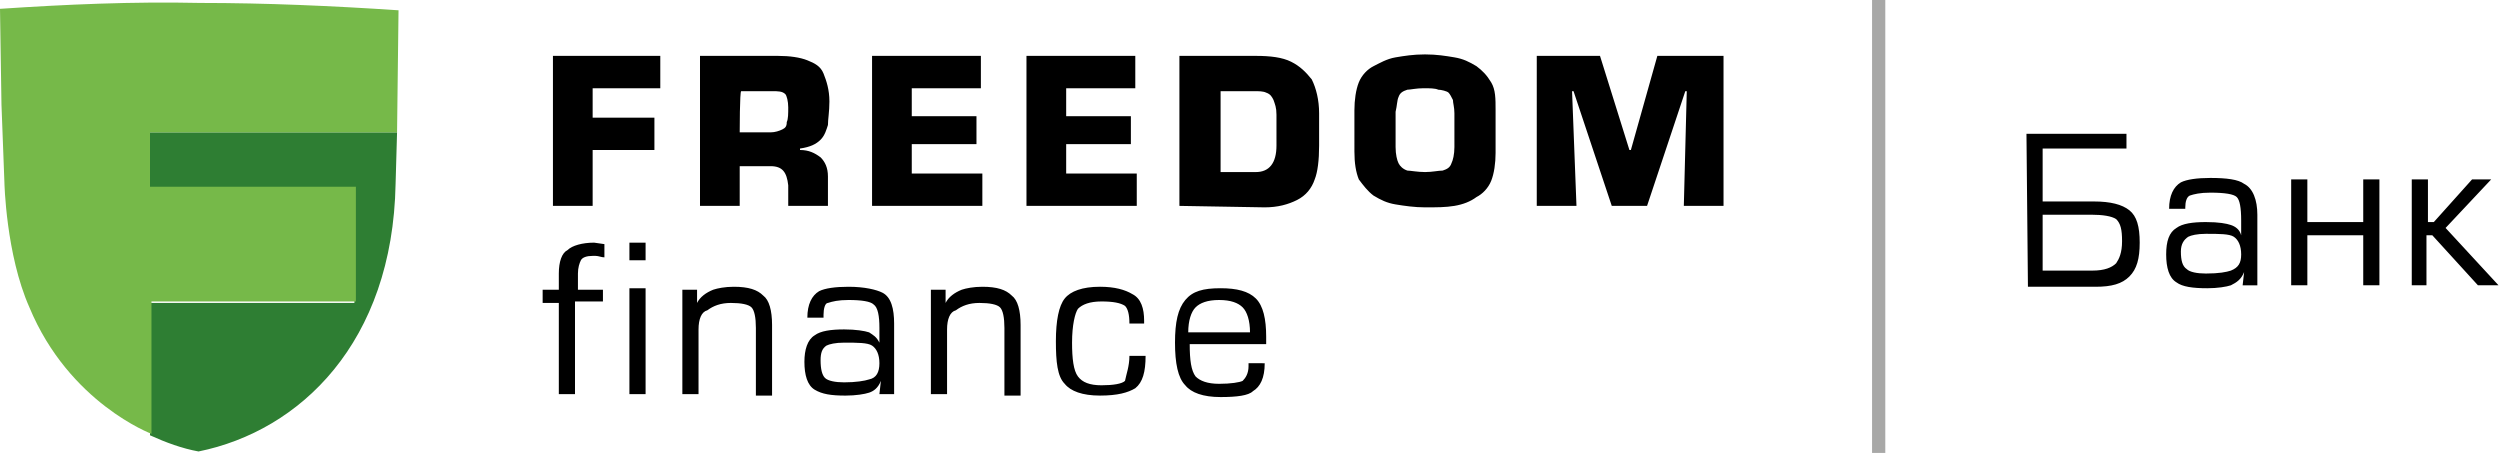 <?xml version="1.0" encoding="UTF-8"?> <svg xmlns="http://www.w3.org/2000/svg" viewBox="0 0 170 30.8"><path fill="#000" d="M40.3 6v2h4.2v2.2h-4.2V14h-2.7V3.8h7.3V6h-4.6zm12.1 5.3h-2.1V14h-2.7V3.8h5.3c.8 0 1.5.1 2 .3s.9.4 1.1.9c.2.5.4 1.1.4 1.9 0 .7-.1 1.2-.1 1.6-.1.3-.2.7-.5 1-.3.3-.7.5-1.4.6v.1c.6 0 1 .2 1.4.5.3.3.5.7.5 1.3v2h-2.7v-1.4c-.1-.9-.4-1.3-1.2-1.3zM50.3 9h2.1c.3 0 .6-.1.8-.2.2-.1.3-.2.3-.5.1-.2.1-.6.1-1s-.1-.8-.2-.9c-.2-.2-.5-.2-.9-.2h-2.1c-.1 0-.1 2.8-.1 2.8zM62 6v1.9h4.4v1.9H62v2h4.8V14h-7.5V3.8h7.4V6H62zm10.5 0v1.9h4.4v1.9h-4.4v2h4.8V14h-7.5V3.8h7.4V6h-4.7zm7.7 8V3.8h5.2c1 0 1.8.1 2.4.4.6.3 1 .7 1.4 1.2.3.6.5 1.4.5 2.3v2.2c0 1-.1 1.8-.3 2.3-.2.6-.6 1.1-1.2 1.4-.6.3-1.3.5-2.2.5l-5.8-.1zM83 6.2v5.5h2.4c.9 0 1.4-.6 1.4-1.8V7.8c0-.5-.1-.7-.2-1-.1-.2-.2-.4-.5-.5-.2-.1-.5-.1-.8-.1H83zm13.9 7.9c-.7 0-1.4-.1-2-.2-.6-.1-1-.3-1.5-.6-.4-.3-.7-.7-1-1.1-.2-.5-.3-1.1-.3-1.9V7.5c0-.7.1-1.4.3-1.9.2-.5.6-.9 1-1.1.4-.2.9-.5 1.5-.6.6-.1 1.2-.2 2-.2s1.4.1 2 .2c.6.1 1 .3 1.5.6.4.3.7.6 1 1.1s.3 1.1.3 1.9v2.9c0 .7-.1 1.4-.3 1.9-.2.5-.6.9-1 1.1-.4.3-.9.5-1.5.6-.6.1-1.2.1-2 .1zm0-2.4c.5 0 .9-.1 1.2-.1.3-.1.5-.2.6-.5.1-.2.2-.6.2-1.1V7.7c0-.4-.1-.7-.1-.9-.1-.2-.2-.4-.3-.5s-.5-.2-.7-.2c-.2-.1-.6-.1-1-.1-.5 0-.9.1-1.1.1-.3.1-.5.2-.6.5-.1.2-.1.6-.2 1V10c0 .5.1.9.2 1.1.1.2.3.4.6.5.2 0 .7.1 1.2.1zm10-5.5l.3 7.8h-2.7V3.8h4.3l2 6.4h.1l1.8-6.4h4.5V14h-2.7l.2-7.8h-.1L112 14h-2.4L107 6.2h-.1zM41 19.6v.9h-1.9v6.3H38v-6.2h-1.1v-.9H38v-1.1c0-.8.2-1.4.6-1.6.3-.3 1-.5 1.8-.5l.7.1v.9c-.2 0-.4-.1-.6-.1h-.2c-.4 0-.7.1-.8.3s-.2.5-.2.9v1.1H41v-.1zm2.9-1.9h-1.1v-1.2h1.1v1.2zm0 9.1h-1.1v-7.2h1.1v7.2zm3.6-4.4v4.4h-1.1v-7.1h1v.9c.2-.4.6-.7 1.1-.9.3-.1.8-.2 1.4-.2 1 0 1.6.2 2 .6.4.3.6 1 .6 2v4.8h-1.1v-4.6c0-.7-.1-1.2-.3-1.4-.2-.2-.7-.3-1.4-.3s-1.2.2-1.6.5c-.4.1-.6.6-.6 1.3zm12.3.9v-1c0-.8-.1-1.4-.4-1.6-.2-.2-.8-.3-1.7-.3-.7 0-1.1.1-1.4.2-.2 0-.3.4-.3.8v.2h-1.1c0-.9.3-1.5.8-1.8.4-.2 1.1-.3 2-.3 1.1 0 1.9.2 2.3.4.6.3.8 1.1.8 2.1v4.8h-1l.1-.9c-.2.5-.5.7-.8.8-.3.1-.9.2-1.6.2-1 0-1.6-.1-2.1-.4-.5-.3-.7-1-.7-1.9 0-.8.2-1.5.7-1.8.4-.3 1.1-.4 2-.4.8 0 1.4.1 1.7.2.3.2.5.3.7.7zm0 1.4c0-.6-.2-1-.5-1.2s-1-.2-1.9-.2c-.6 0-1 .1-1.2.2-.3.2-.4.5-.4 1 0 .6.1 1 .3 1.2.2.2.7.3 1.3.3.8 0 1.4-.1 1.7-.2.5-.1.7-.5.7-1.1zm4.6-2.3v4.4h-1.1v-7.1h1v.9c.2-.4.6-.7 1.1-.9.3-.1.8-.2 1.4-.2 1 0 1.6.2 2 .6.4.3.6 1 .6 2v4.8h-1.1v-4.6c0-.7-.1-1.2-.3-1.4-.2-.2-.7-.3-1.4-.3s-1.2.2-1.6.5c-.4.1-.6.6-.6 1.3zm12.4 1.8h1.1c0 1.1-.2 1.8-.7 2.2-.5.3-1.2.5-2.4.5s-2-.3-2.4-.8c-.5-.5-.6-1.5-.6-2.9s.2-2.4.6-2.9c.4-.5 1.2-.8 2.4-.8 1 0 1.7.2 2.2.5.6.3.8 1 .8 1.8v.2h-1c0-.6-.1-1-.3-1.2-.3-.2-.8-.3-1.6-.3s-1.3.2-1.6.5c-.2.3-.4 1.1-.4 2.3 0 1.1.1 1.9.4 2.3s.8.6 1.6.6 1.4-.1 1.6-.3c.1-.5.3-1 .3-1.7zm9.3-.8h-5.2c0 1.1.1 1.8.4 2.2.3.3.8.5 1.6.5s1.4-.1 1.6-.2c.2-.2.4-.5.4-1v-.2H86c0 1-.3 1.6-.8 1.9-.3.3-1.1.4-2.2.4-1.2 0-2-.3-2.4-.8-.5-.5-.7-1.5-.7-2.9s.2-2.3.7-2.9c.5-.6 1.2-.8 2.4-.8 1.1 0 1.9.2 2.4.7.5.5.7 1.4.7 2.6v.5zm-1.1-.8c0-.8-.2-1.4-.5-1.7-.3-.3-.8-.5-1.6-.5s-1.3.2-1.6.5-.5.9-.5 1.7H85zM137.8 9.1h6.8v1h-5.7v3.6h3.5c1.1 0 1.9.2 2.4.6.5.4.7 1.1.7 2.2s-.2 1.8-.7 2.3c-.5.5-1.2.7-2.3.7h-4.6l-.1-10.4c.1 0 0 0 0 0zm1.1 5.6v3.7h3.4c.8 0 1.3-.2 1.6-.5.2-.3.4-.7.4-1.5s-.1-1.2-.4-1.5c-.3-.2-.9-.3-1.7-.3h-3.3zm9.7-.5h-1.1c0-.9.3-1.5.8-1.8.4-.2 1.1-.3 2-.3 1.1 0 1.9.1 2.3.4.6.3.9 1.1.9 2.1v4.8h-1l.1-.9c-.2.5-.5.7-.9.9-.3.1-.9.2-1.6.2-1 0-1.7-.1-2.1-.4-.5-.3-.7-1-.7-1.9 0-.9.2-1.5.7-1.8.4-.3 1.1-.4 2-.4.9 0 1.4.1 1.7.2s.6.3.7.7v-1c0-.9-.1-1.4-.3-1.6-.2-.2-.8-.3-1.8-.3-.7 0-1.1.1-1.4.2-.2.1-.3.4-.3.8v.1zm3.8 3.1c0-.6-.2-1-.5-1.2s-1-.2-1.9-.2c-.6 0-1 .1-1.2.2-.3.2-.5.5-.5 1 0 .6.1 1 .4 1.2.2.2.7.3 1.3.3.9 0 1.4-.1 1.7-.2.5-.2.7-.5.7-1.1zm4.5-5.1v2.9h3.8v-2.9h1.1v7.2h-1.1V16h-3.8v3.4h-1.1v-7.2h1.1zm8.2 0v2.9h.4l2.6-2.9h1.3l-3.1 3.3 3.6 3.9h-1.4l-3.1-3.4h-.4v3.4h-1v-7.2h1.1z"></path><path fill="#a8a8a7" d="M128.2 0h-.9v30.8h.9V0z"></path><path fill="#2e7e33" d="M10.2 9v3.9h13.9v7.7H10.2v9c1.1.5 2.2.9 3.3 1.1 6.9-1.4 13.2-7.4 13.4-18.2L27 9H10.2z"></path><path fill="#76b949" d="M27 9l.1-8.3c-4.5-.3-9-.5-13.5-.5C9 .1 4.5.3 0 .6l.1 6.5.2 5.3s.1 4.9 1.7 8.5c2.7 6.5 8.3 8.6 8.3 8.6v-9h13.9v-7.8h-14V9H27z"></path></svg> 